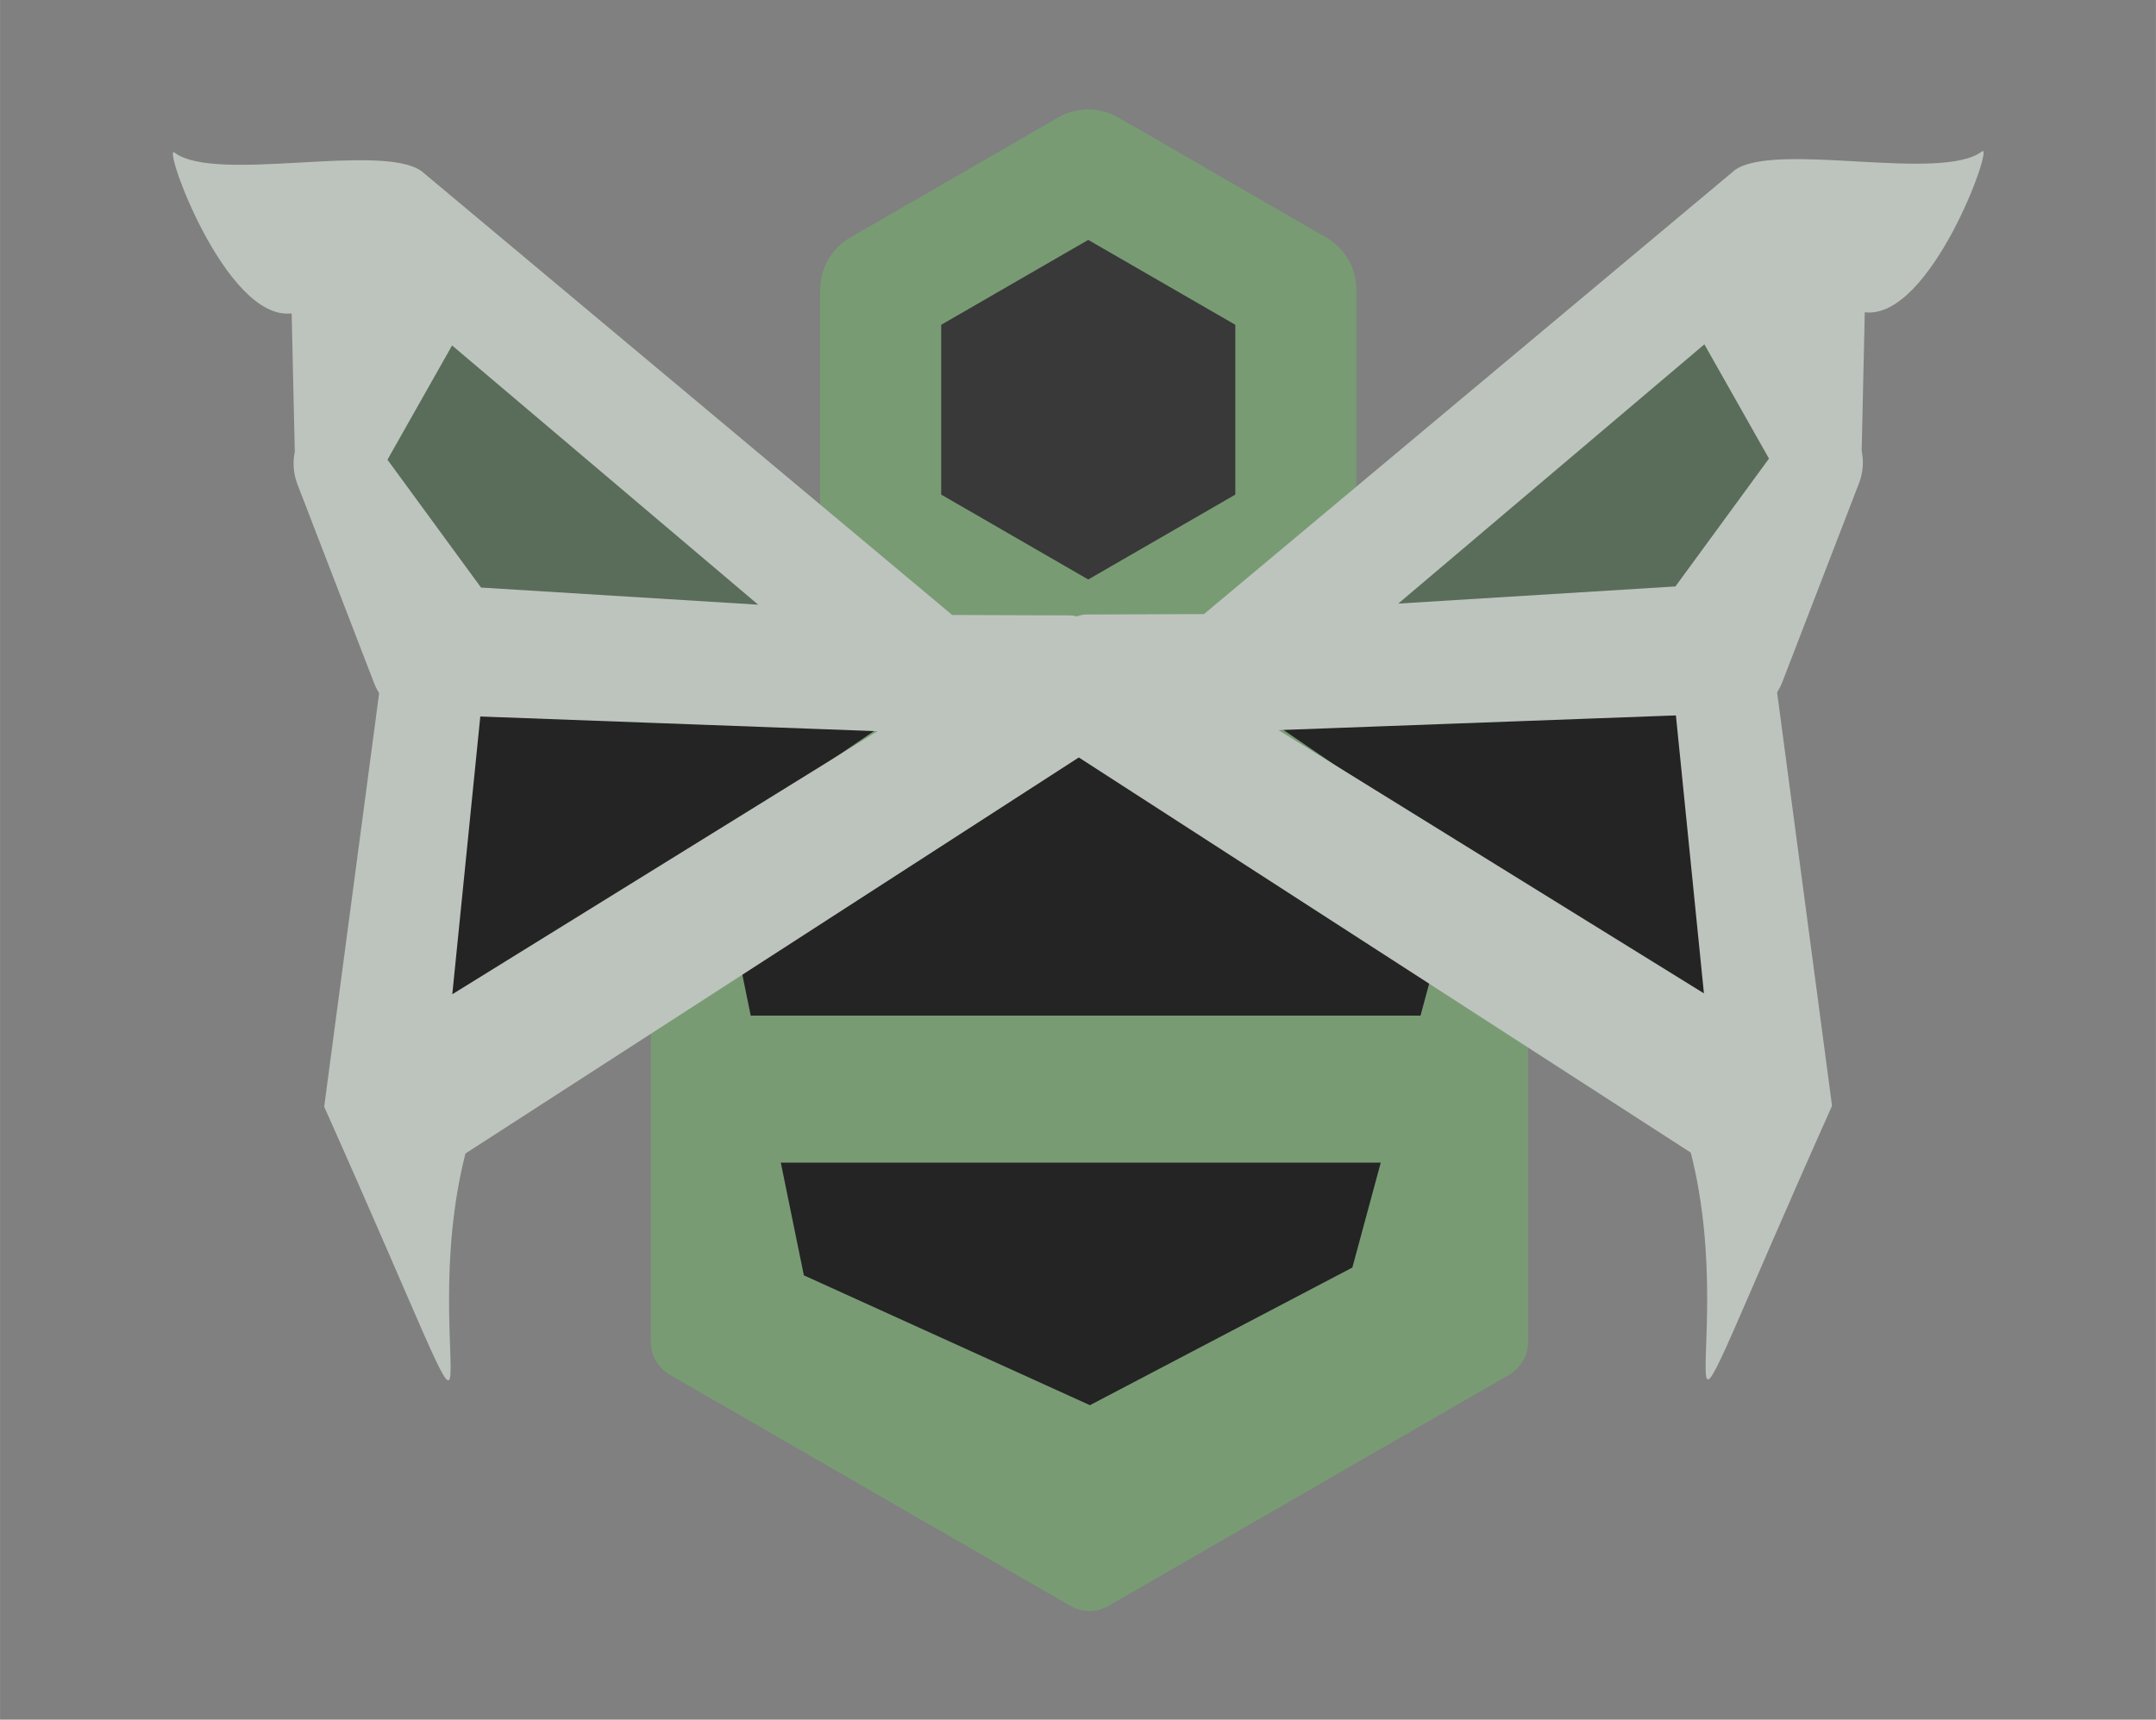 <?xml version="1.0" encoding="UTF-8" standalone="no"?>
<!-- Created with Inkscape (http://www.inkscape.org/) -->

<svg
   width="36.576"
   height="29.182"
   viewBox="0 0 9.677 7.721"
   version="1.1"
   id="svg220832"
   inkscape:version="1.1.2 (0a00cf5339, 2022-02-04)"
   sodipodi:docname="meadwright-bee-current-dark.svg"
   xmlns:inkscape="http://www.inkscape.org/namespaces/inkscape"
   xmlns:sodipodi="http://sodipodi.sourceforge.net/DTD/sodipodi-0.dtd"
   xmlns="http://www.w3.org/2000/svg"
   xmlns:svg="http://www.w3.org/2000/svg">
  <rect x="0" y="0" width="9.677" height="7.721" fill="#808080" stroke="none"/>
  <sodipodi:namedview
     id="namedview220834"
     pagecolor="#ffffff"
     bordercolor="#666666"
     borderopacity="1.0"
     inkscape:pageshadow="2"
     inkscape:pageopacity="0.0"
     inkscape:pagecheckerboard="0"
     inkscape:document-units="mm"
     showgrid="false"
     units="px"
     lock-margins="true"
     fit-margin-top="2"
     fit-margin-left="2"
     fit-margin-right="2"
     fit-margin-bottom="2"
     inkscape:zoom="10.541969"
     inkscape:cx="14.703136"
     inkscape:cy="5.3121006"
     inkscape:window-width="1920"
     inkscape:window-height="1044"
     inkscape:window-x="0"
     inkscape:window-y="0"
     inkscape:window-maximized="1"
     inkscape:current-layer="layer1" />
  <defs
     id="defs220829" />
  <g
     inkscape:label="Layer 1"
     inkscape:groupmode="layer"
     id="layer1"
     transform="translate(-60.398,-52.793)">
    <g
       id="g220433"
       transform="translate(-45.086,-118.876)">
      <g
         id="path35394"
         transform="matrix(0.201,0,0,0.201,103.415,167.099)">
        <path
           style="color:#000000;fill:#064e00;fill-opacity:0.272;stroke-width:1.712;stroke-linecap:round;stroke-linejoin:round;-inkscape-stroke:none;paint-order:markers fill stroke"
           d="M 44.444,7.191 35.513,12.348 26.583,7.191 V -3.121 l 8.931,-5.156 8.931,5.156 z"
           id="path192671" />
        <path
           style="color:#000000;fill:#064e00;stroke-linecap:round;stroke-linejoin:round;-inkscape-stroke:none;paint-order:markers fill stroke"
           d="m 35.086,-9.02 -8.932,5.156 c -0.265,0.153 -0.428,0.436 -0.428,0.742 v 10.312 c -3.34e-4,0.306 0.163,0.589 0.428,0.742 l 8.932,5.156 c 0.265,0.153 0.591,0.153 0.855,0 L 44.873,7.934 C 45.138,7.78 45.301,7.497 45.301,7.191 v -10.312 c 3.35e-4,-0.306 -0.163,-0.589 -0.428,-0.742 l -8.932,-5.156 c -0.265,-0.153 -0.591,-0.153 -0.855,0 z m 0.428,1.73 8.074,4.662 -2.205,8.163 -5.858,3.073 -6.382,-2.9 -1.705,-8.335 z"
           id="path192673"
           sodipodi:nodetypes="cccccccccccccccccccc" />
      </g>
      <path
         sodipodi:type="star"
         style="fill:#064e00;stroke:#064e00;stroke-width:1.712;stroke-linecap:round;stroke-linejoin:round;paint-order:markers fill stroke"
         id="path35396"
         inkscape:flatsided="true"
         sodipodi:sides="6"
         sodipodi:cx="35.330425"
         sodipodi:cy="-23.560179"
         sodipodi:r1="5.3537374"
         sodipodi:r2="4.6364727"
         sodipodi:arg1="0.52359878"
         sodipodi:arg2="1.0471976"
         inkscape:rounded="0"
         inkscape:randomized="0"
         transform="matrix(0.201,0,0,0.201,103.452,169.096)"
         d="m 39.967,-20.883 -4.636,2.677 -4.636,-2.677 0,-5.354 4.636,-2.677 4.636,2.677 z" />
      <g
         id="path42120"
         inkscape:transform-center-x="0.96123787"
         inkscape:transform-center-y="0.44535743">
        <path
           style="color:#000000;fill:#dde9af;stroke-width:0.304;stroke-linecap:round;stroke-linejoin:round;-inkscape-stroke:none;paint-order:markers fill stroke"
           d="m 114.462,167.971 -3.903,-2.538 3.052,0.279 z"
           id="path192531"
           sodipodi:nodetypes="cccc" />
        <path
           style="color:#000000;fill:#064e00;stroke-linecap:round;stroke-linejoin:round;-inkscape-stroke:none;paint-order:markers fill stroke"
           d="m 110.559,165.281 c -0.15,0.001 -0.208,0.197 -0.082,0.279 l 4.04,2.855 c 0.267,0.174 0.306,-0.19 0.309,-0.309 l -0.77,-2.425 c -0.083,-0.319 -0.555,-0.411 -0.641,-0.411 z m 0.514,0.305 2.539,0.126 0.569,1.902 z"
           id="path201308"
           sodipodi:nodetypes="ccccccccccc" />
      </g>
      <path
         style="fill:none;stroke:#064e00;stroke-width:0.693;stroke-linecap:butt;stroke-linejoin:miter;stroke-miterlimit:4;stroke-dasharray:none;stroke-opacity:1"
         d="m 108.889,167.346 h 3.242"
         id="path192746" />
      <path
         id="path202639"
         style="fill:#ffffff;fill-opacity:0.891;stroke:#064e00;stroke-width:0.456;stroke-linecap:round;stroke-linejoin:round;stroke-miterlimit:4;stroke-dasharray:none;paint-order:markers fill stroke"
         d="m 114.593,164.609 -0.82,0.886 -2.701,0.091 2.808,-2.116 z"
         sodipodi:nodetypes="ccccc" />
      <g
         id="path42120-4"
         inkscape:transform-center-x="-0.96123675"
         inkscape:transform-center-y="0.44535743"
         transform="matrix(-1,0,0,1,221.033,-0.149)">
        <path
           style="color:#000000;fill:#dde9af;stroke-width:0.304;stroke-linecap:round;stroke-linejoin:round;-inkscape-stroke:none;paint-order:markers fill stroke"
           d="m 114.462,167.971 -3.903,-2.538 3.052,0.279 z"
           id="path192531-0"
           sodipodi:nodetypes="cccc" />
        <path
           style="color:#000000;fill:#064e00;stroke-linecap:round;stroke-linejoin:round;-inkscape-stroke:none;paint-order:markers fill stroke"
           d="m 110.559,165.281 c -0.15,0.001 -0.208,0.197 -0.082,0.279 l 4.04,2.855 c 0.267,0.174 0.306,-0.19 0.309,-0.309 l -0.77,-2.425 c -0.083,-0.319 -0.555,-0.411 -0.641,-0.411 z m 0.514,0.305 2.539,0.126 0.569,1.902 z"
           id="path201308-6"
           sodipodi:nodetypes="ccccccccccc" />
      </g>
      <path
         id="path202639-2"
         style="fill:#ffffff;fill-opacity:0.891;stroke:#064e00;stroke-width:0.456;stroke-linecap:round;stroke-linejoin:round;stroke-miterlimit:4;stroke-dasharray:none;paint-order:markers fill stroke"
         d="m 106.44,164.46 0.82,0.886 2.701,0.091 -2.808,-2.116 z"
         sodipodi:nodetypes="ccccc" />
    </g>
    <g
       id="path35394-3-3"
       transform="matrix(0.201,0,0,0.201,49.43,50.183)">
      <path
         style="color:#000000;fill:#064e00;fill-opacity:0.272;stroke-width:1.712;stroke-linecap:round;stroke-linejoin:round;-inkscape-stroke:none;paint-order:markers fill stroke"
         d="M 44.444,7.191 35.513,12.348 26.583,7.191 V -3.121 l 8.931,-5.156 8.931,5.156 z"
         id="path192671-4" />
      <path
         style="color:#000000;fill:#064e00;stroke-linecap:round;stroke-linejoin:round;-inkscape-stroke:none;paint-order:markers fill stroke"
         d="m 35.086,-9.02 -8.932,5.156 c -0.265,0.153 -0.428,0.436 -0.428,0.742 v 10.312 c -3.34e-4,0.306 0.163,0.589 0.428,0.742 l 8.932,5.156 c 0.265,0.153 0.591,0.153 0.855,0 L 44.873,7.934 C 45.138,7.78 45.301,7.497 45.301,7.191 v -10.312 c 3.35e-4,-0.306 -0.163,-0.589 -0.428,-0.742 l -8.932,-5.156 c -0.265,-0.153 -0.591,-0.153 -0.855,0 z m 0.428,1.73 8.074,4.662 -2.205,8.163 -5.858,3.073 -6.382,-2.9 -1.705,-8.335 z"
         id="path192673-0"
         sodipodi:nodetypes="cccccccccccccccccccc" />
    </g>
    <g
       id="path42120-1-9"
       inkscape:transform-center-x="0.96123787"
       inkscape:transform-center-y="0.44535743"
       transform="translate(-53.985,-116.916)">
      <path
         style="color:#000000;fill:#dde9af;stroke-width:0.304;stroke-linecap:round;stroke-linejoin:round;-inkscape-stroke:none;paint-order:markers fill stroke"
         d="m 113.894,167.486 -3.334,-2.053 3.052,0.279 z"
         id="path192531-1"
         sodipodi:nodetypes="cccc" />
      <path
         style="color:#000000;fill:#064e00;stroke-linecap:round;stroke-linejoin:round;-inkscape-stroke:none;paint-order:markers fill stroke"
         d="m 110.559,165.281 c -0.15,0.001 -0.208,0.197 -0.082,0.279 l 3.099,2.446 c 0.266,1.064 -0.297,2.039 0.705,-0.237 l -0.288,-2.2 c -0.083,-0.319 -0.491,-0.299 -0.577,-0.299 z m 0.514,0.305 2.539,0.126 0.282,1.774 z"
         id="path223974"
         sodipodi:nodetypes="ccccccccccc" />
    </g>
    <path
       style="fill:none;stroke:#064e00;stroke-width:0.693;stroke-linecap:butt;stroke-linejoin:miter;stroke-miterlimit:4;stroke-dasharray:none;stroke-opacity:1"
       d="m 54.905,50.431 h 3.242"
       id="path192746-6" />
    <g
       id="path202639-9"
       transform="translate(44.631,29.091)">
      <path
         style="color:#000000;fill:#ffffff;fill-opacity:0.891;stroke-width:0.456;stroke-linecap:round;stroke-linejoin:round;-inkscape-stroke:none;paint-order:markers fill stroke"
         d="m 15.54,18.594 -0.382,0.894 -2.701,0.091 2.808,-2.116 z"
         id="path223506" />
      <path
         style="color:#000000;fill:#064e00;stroke-linecap:round;stroke-linejoin:round;-inkscape-stroke:none;paint-order:markers fill stroke"
         d="m 15.127,17.281 -2.809,2.115 c -0.179,0.134 -0.077,0.42 0.146,0.41 l 2.701,-0.09 c 0.088,-0.003 0.167,-0.057 0.201,-0.139 L 15.75,18.684 c 0.019,-0.045 0.023,-0.095 0.012,-0.143 l 0.015,-0.622 c 0.33,0.036 0.648,-0.766 0.585,-0.722 -0.205,0.14 -1.037,-0.048 -1.235,0.085 z m -0.002,0.572 0.176,0.721 -0.297,0.691 -1.834,0.062 z"
         id="path223508"
         sodipodi:nodetypes="cccccccccccccccc" />
    </g>
    <g
       id="path42120-1-9-9"
       inkscape:transform-center-x="-0.96123455"
       inkscape:transform-center-y="0.44535905"
       transform="matrix(-1,0,0,1,167.047,-116.913)">
      <path
         style="color:#000000;fill:#dde9af;stroke-width:0.304;stroke-linecap:round;stroke-linejoin:round;-inkscape-stroke:none;paint-order:markers fill stroke"
         d="m 113.894,167.486 -3.334,-2.053 3.052,0.279 z"
         id="path192531-1-6"
         sodipodi:nodetypes="cccc" />
      <path
         style="color:#000000;fill:#064e00;stroke-linecap:round;stroke-linejoin:round;-inkscape-stroke:none;paint-order:markers fill stroke"
         d="m 110.559,165.281 c -0.15,0.001 -0.208,0.197 -0.082,0.279 l 3.099,2.446 c 0.266,1.064 -0.297,2.039 0.705,-0.237 l -0.288,-2.2 c -0.083,-0.319 -0.491,-0.299 -0.577,-0.299 z m 0.514,0.305 2.539,0.126 0.282,1.774 z"
         id="path223974-0"
         sodipodi:nodetypes="ccccccccccc" />
    </g>
    <g
       id="path202639-9-2"
       transform="matrix(-1,0,0,1,68.431,29.094)">
      <path
         style="color:#000000;fill:#ffffff;fill-opacity:0.891;stroke-width:0.456;stroke-linecap:round;stroke-linejoin:round;-inkscape-stroke:none;paint-order:markers fill stroke"
         d="m 15.54,18.594 -0.382,0.894 -2.701,0.091 2.808,-2.116 z"
         id="path223506-7" />
      <path
         style="color:#000000;fill:#064e00;stroke-linecap:round;stroke-linejoin:round;-inkscape-stroke:none;paint-order:markers fill stroke"
         d="m 15.127,17.281 -2.789,2.078 c -0.179,0.134 -0.097,0.456 0.127,0.447 l 2.701,-0.09 c 0.088,-0.003 0.167,-0.057 0.201,-0.139 L 15.75,18.684 c 0.019,-0.045 0.023,-0.095 0.012,-0.143 l 0.015,-0.622 c 0.33,0.036 0.648,-0.766 0.585,-0.722 -0.205,0.14 -1.037,-0.048 -1.235,0.085 z m -0.002,0.572 0.176,0.721 -0.297,0.691 -1.834,0.062 z"
         id="path223508-6"
         sodipodi:nodetypes="cccccccccccccccc" />
    </g>
    <path
       sodipodi:type="star"
       style="fill:#064e00;stroke:#064e00;stroke-width:1.712;stroke-linecap:round;stroke-linejoin:round;paint-order:markers fill stroke"
       id="path35396-1-3"
       inkscape:flatsided="true"
       sodipodi:sides="6"
       sodipodi:cx="35.330425"
       sodipodi:cy="-23.560179"
       sodipodi:r1="5.3537374"
       sodipodi:r2="4.6364727"
       sodipodi:arg1="0.52359878"
       sodipodi:arg2="1.0471976"
       inkscape:rounded="0"
       inkscape:randomized="0"
       transform="matrix(0.201,0,0,0.201,49.467,52.18)"
       d="m 39.967,-20.883 -4.636,2.677 -4.636,-2.677 0,-5.354 4.636,-2.677 4.636,2.677 z" />
    <g
       id="g52711"
       transform="translate(-9.829,0.813)">
      <path
         style="color:#000000;fill:#242424;fill-opacity:1;stroke-width:0.201;stroke-linecap:round;stroke-linejoin:round;stroke-miterlimit:4;stroke-dasharray:none;paint-order:markers fill stroke"
         d="m 76.914,58.004 -1.797,1.037 -1.797,-1.037 v -2.075 l 1.797,-1.037 1.797,1.037 z"
         id="path192671-4-9" />
      <path
         style="color:#000000;fill:#789b74;fill-opacity:1;stroke-width:0.201;stroke-linecap:round;stroke-linejoin:round;stroke-miterlimit:4;stroke-dasharray:none;paint-order:markers fill stroke"
         d="m 75.031,54.743 -1.797,1.037 c -0.053,0.031 -0.086,0.088 -0.086,0.149 v 2.075 c -6.7e-5,0.062 0.033,0.118 0.086,0.149 l 1.797,1.037 c 0.053,0.031 0.119,0.031 0.172,0 l 1.797,-1.037 c 0.053,-0.031 0.086,-0.088 0.086,-0.149 v -2.075 c 6.7e-5,-0.062 -0.033,-0.118 -0.086,-0.149 l -1.797,-1.037 c -0.053,-0.031 -0.119,-0.031 -0.172,0 z m 0.086,0.348 1.624,0.938 -0.444,1.642 -1.178,0.618 -1.284,-0.583 -0.343,-1.677 z"
         id="path192673-0-0"
         sodipodi:nodetypes="cccccccccccccccccccc" />
      <path
         style="color:#000000;fill:#242424;fill-opacity:1;stroke-width:0.304;stroke-linecap:round;stroke-linejoin:round;-inkscape-stroke:none;paint-order:markers fill stroke"
         d="m 78.187,56.758 -2.515,-1.716 2.236,0.02 z"
         id="path192531-1-8"
         sodipodi:nodetypes="cccc" />
      <path
         style="color:#000000;fill:#5a6c5a;fill-opacity:1;stroke:none;stroke-width:0.096;stroke-linecap:round;stroke-linejoin:round;stroke-miterlimit:4;stroke-dasharray:none;stroke-opacity:1;paint-order:markers fill stroke"
         d="m 78.484,54.059 -0.354,0.894 -2.5,0.091 2.599,-2.116 z"
         id="path223506-1" />
      <path
         style="color:#000000;fill:#242424;fill-opacity:1;stroke-width:0.304;stroke-linecap:round;stroke-linejoin:round;-inkscape-stroke:none;paint-order:markers fill stroke"
         d="m 71.946,56.763 2.514,-1.712 -2.235,0.019 z"
         id="path192531-1-0"
         sodipodi:nodetypes="cccc" />
      <path
         style="color:#000000;fill:#5a6c5a;fill-opacity:1;stroke:none;stroke-width:0.096;stroke-linecap:round;stroke-linejoin:round;stroke-miterlimit:4;stroke-dasharray:none;stroke-opacity:1;paint-order:markers fill stroke"
         d="m 71.649,54.064 0.354,0.894 2.5,0.091 -2.599,-2.116 z"
         id="path223506-2" />
      <path
         sodipodi:type="star"
         style="fill:#393939;fill-opacity:1;stroke:#789b74;stroke-width:2.704;stroke-linecap:round;stroke-linejoin:round;stroke-miterlimit:4;stroke-dasharray:none;stroke-opacity:1;paint-order:markers fill stroke"
         id="path35396-1-3-3"
         inkscape:flatsided="true"
         sodipodi:sides="6"
         sodipodi:cx="35.330425"
         sodipodi:cy="-23.560179"
         sodipodi:r1="5.3537374"
         sodipodi:r2="4.6364727"
         sodipodi:arg1="0.52359878"
         sodipodi:arg2="1.0471976"
         inkscape:rounded="0"
         inkscape:randomized="0"
         transform="matrix(0.201,0,0,0.201,68.01,58.555)"
         d="m 39.967,-20.883 -4.636,2.677 -4.636,-2.677 0,-5.354 4.636,-2.677 4.636,2.677 z" />
      <path
         style="color:#000000;fill:#bdc4bd;fill-opacity:1;stroke-width:0.893;stroke-linecap:round;stroke-linejoin:round;-inkscape-stroke:none;paint-order:markers fill stroke"
         d="m 75.101,54.739 c -0.135,8.87e-4 -0.462,0.364 -0.349,0.437 l 3.064,1.979 c 0.24,0.943 -0.267,1.808 0.634,-0.21 l -0.259,-1.95 c -0.075,-0.283 -0.442,-0.265 -0.52,-0.265 z m 0.462,0.27 2.181,0.131 0.131,1.3 z"
         id="path20984"
         sodipodi:nodetypes="ccccccccccc" />
      <path
         style="color:#000000;fill:#bdc4bd;fill-opacity:1;stroke-width:0.893;stroke-linecap:round;stroke-linejoin:round;-inkscape-stroke:none;paint-order:markers fill stroke"
         d="m 75.031,54.743 c 0.135,8.86e-4 0.462,0.364 0.349,0.437 l -3.064,1.979 c -0.24,0.943 0.267,1.808 -0.634,-0.21 l 0.259,-1.95 c 0.075,-0.283 0.442,-0.265 0.52,-0.265 z m -0.462,0.27 -2.181,0.131 -0.131,1.3 z"
         id="path20984-6"
         sodipodi:nodetypes="ccccccccccc" />
      <path
         style="color:#000000;fill:#bdc4bd;fill-opacity:1;stroke:none;stroke-width:0.095;stroke-linecap:round;stroke-linejoin:round;stroke-miterlimit:4;stroke-dasharray:none;stroke-opacity:1;paint-order:markers fill stroke"
         d="m 72.122,52.751 2.528,2.115 c 0.161,0.134 0.07,0.42 -0.132,0.41 l -2.431,-0.09 c -0.079,-0.003 -0.15,-0.057 -0.181,-0.139 l -0.345,-0.895 c -0.017,-0.045 -0.021,-0.095 -0.011,-0.143 l -0.014,-0.622 c -0.297,0.036 -0.583,-0.766 -0.526,-0.722 0.185,0.14 0.933,-0.048 1.111,0.085 z m 0.134,0.78 -0.29,0.513 0.42,0.574 1.244,0.077 z"
         id="path223508-9"
         sodipodi:nodetypes="cccccccccccccccc" />
      <path
         style="color:#000000;fill:#bdc4bd;fill-opacity:1;stroke:none;stroke-width:0.095;stroke-linecap:round;stroke-linejoin:round;stroke-miterlimit:4;stroke-dasharray:none;stroke-opacity:1;paint-order:markers fill stroke"
         d="m 78.011,52.746 -2.528,2.115 c -0.161,0.134 -0.07,0.42 0.132,0.41 l 2.431,-0.09 c 0.079,-0.003 0.15,-0.057 0.181,-0.139 l 0.345,-0.895 c 0.017,-0.045 0.021,-0.095 0.011,-0.143 l 0.014,-0.622 c 0.297,0.036 0.583,-0.766 0.526,-0.722 -0.185,0.14 -0.933,-0.048 -1.111,0.085 z m -0.134,0.78 0.29,0.513 -0.42,0.574 -1.244,0.077 z"
         id="path223508-1"
         sodipodi:nodetypes="cccccccccccccccc" />
      <rect
         style="fill:#789b74;fill-opacity:1;stroke:none;stroke-width:0;stroke-linecap:butt;stroke-linejoin:miter;stroke-miterlimit:4;stroke-dasharray:none;stroke-opacity:1;paint-order:markers fill stroke"
         id="rect26103"
         width="3.26"
         height="0.66"
         x="73.463"
         y="56.54" />
    </g>
  </g>
</svg>
